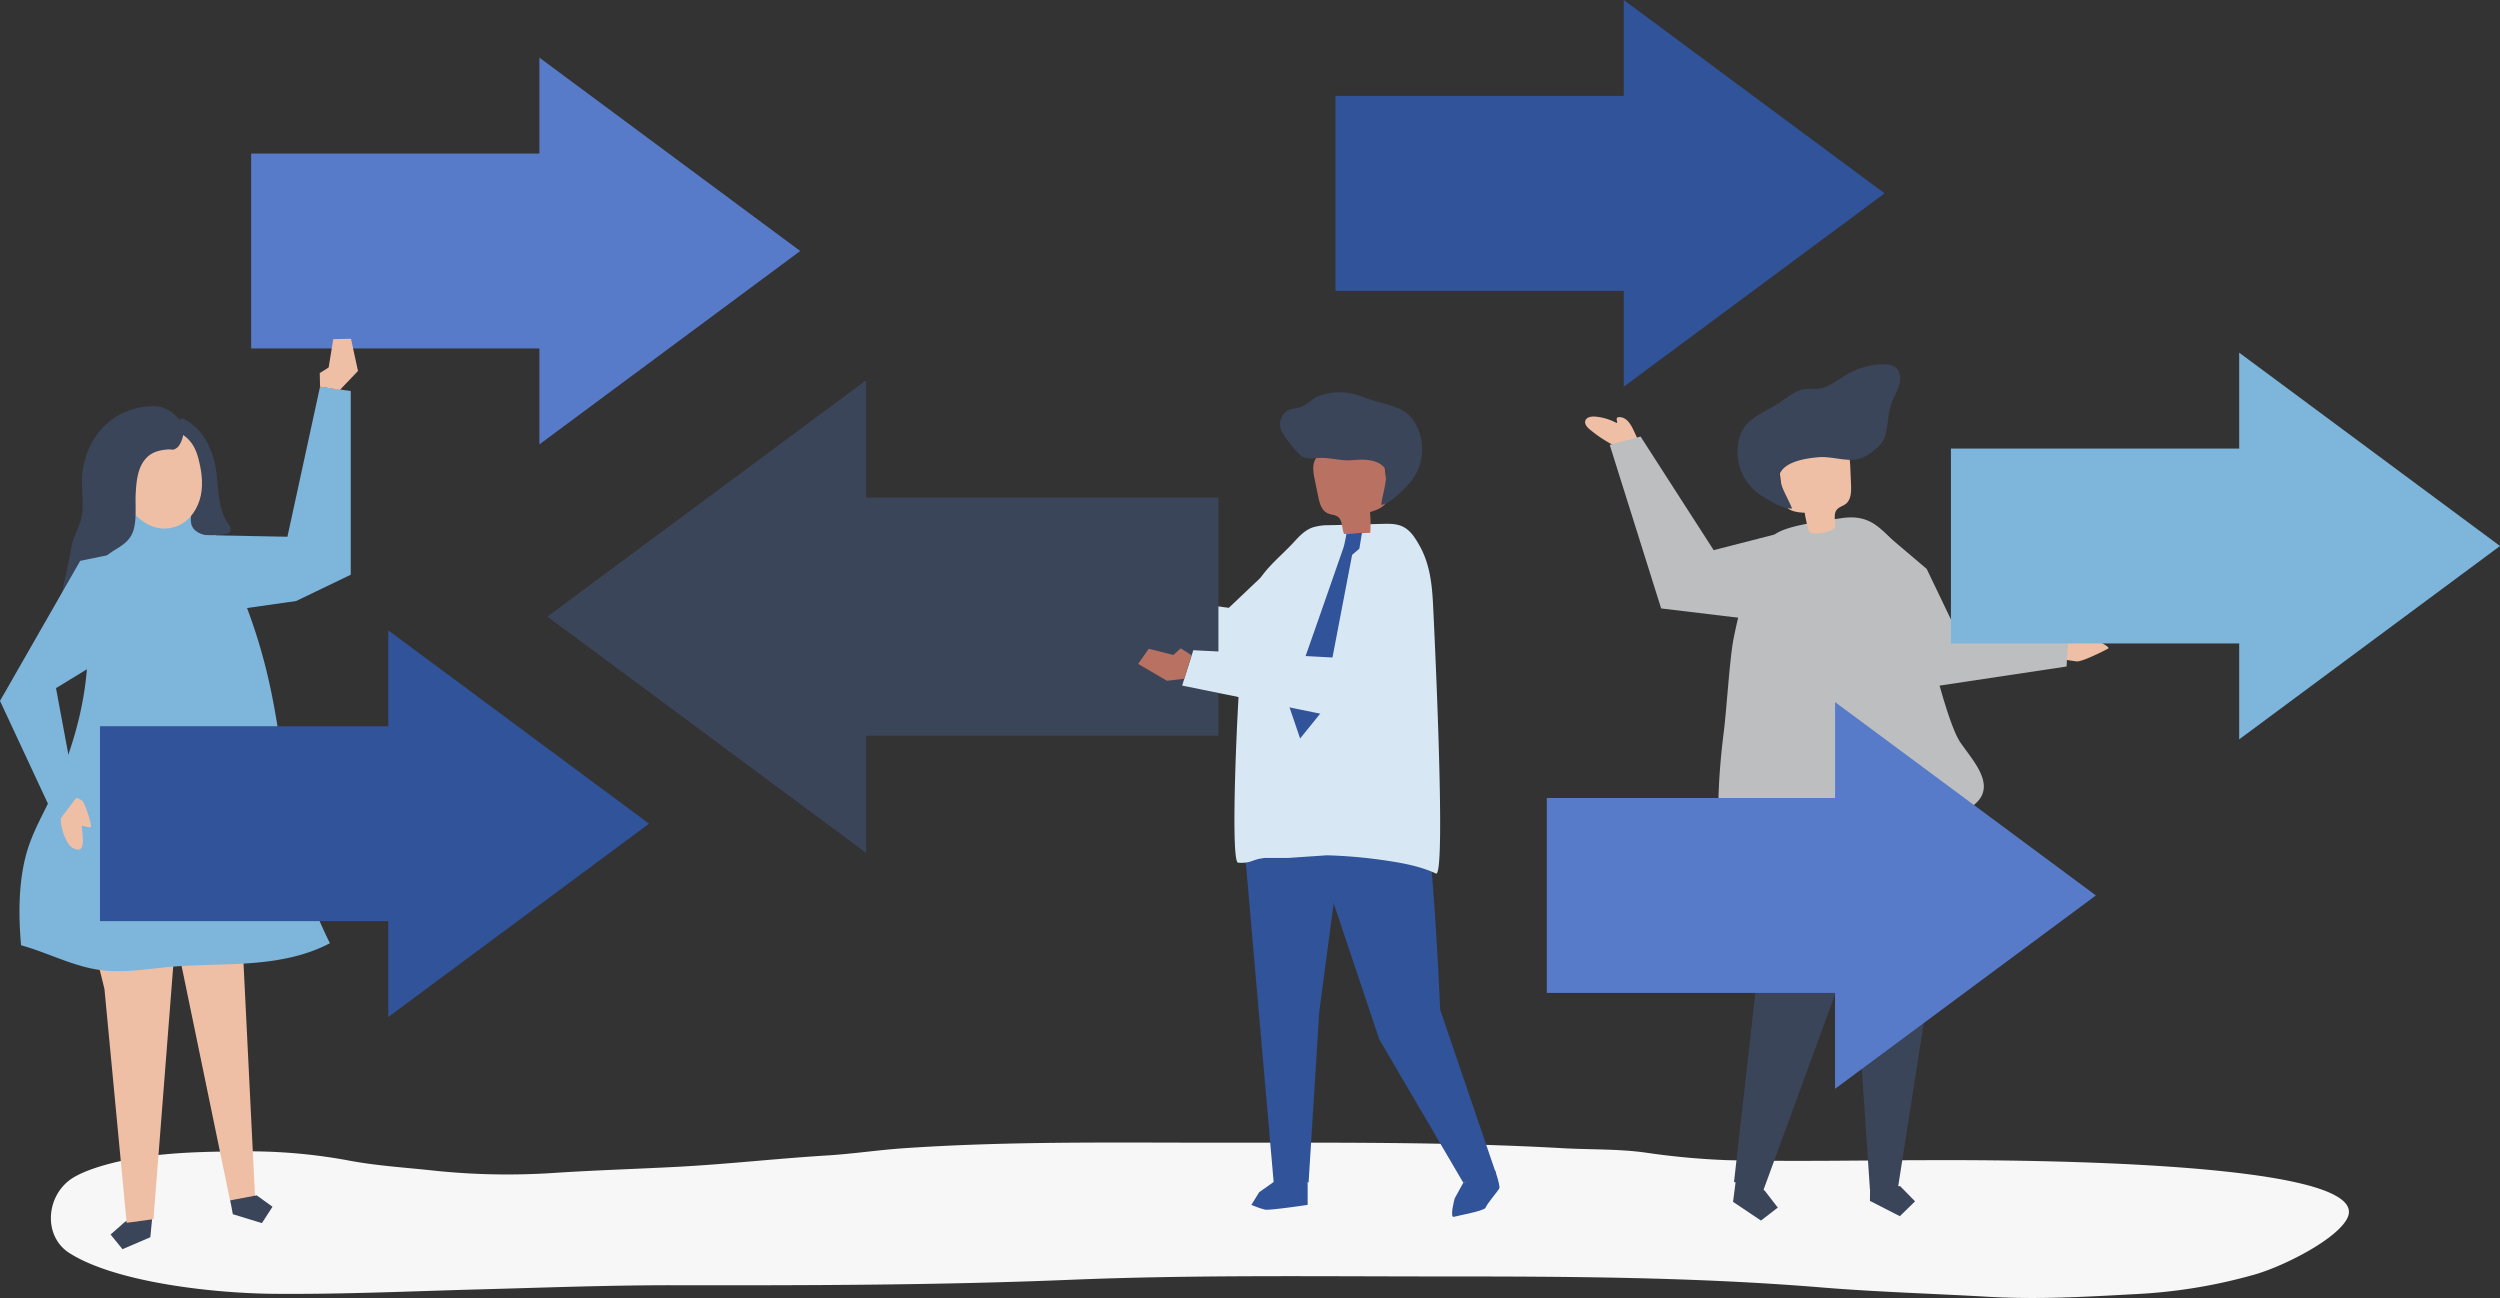 <svg id="Layer_1" data-name="Layer 1" xmlns="http://www.w3.org/2000/svg" viewBox="0 0 1050 545.18"><rect x="0" y="0" width="1050" height="545.18" fill="#333333" stroke="none"/><defs><style>.cls-1{fill:#f7f7f7;}.cls-2{fill:#efbfa5;}.cls-3{fill:#3b455a;}.cls-4{fill:#bcbec0;}.cls-5{fill:#7db5db;}.cls-6{fill:#d7e8f4;}.cls-7{fill:#d0c1a6;}.cls-8{fill:#305399;}.cls-9{fill:#b97262;}.cls-10{fill:#587bc9;}</style></defs><g id="shadow"><path class="cls-1" d="M498.47,653.54c-28.27.05-56.54.47-84.75,2.4-10.64.73-21.06,2.33-31.72,3-21.3,1.29-42.22,3.7-63.59,4.81-17.21.9-34.5,1.42-51.66,2.56a294.4,294.4,0,0,1-49.87-.94c-11.82-1.3-23.7-2-35.32-4.13a229.39,229.39,0,0,0-40.67-4c-19.32.09-38.13.1-56.62,4.23-6.48,1.45-14.43,3.83-19.36,6.88-11.28,7-12.8,24.34-1.54,31.57,19,12.15,59.46,16.92,86,17.15,29.14.25,57.45-1.09,86.63-1.87,27.11-.73,54.16-1.76,81.32-1.73,55.48.08,111,0,166.33-2.28,52-2.14,104.18-1.41,156.32-1.41,53.46,0,106.56.26,159.64,4.64,23.13,1.9,46.69,2.57,69.94,3.91,20.81,1.19,40.82,0,61.55-1.13a222.64,222.64,0,0,0,50.53-8.34c12.52-3.68,34.84-15.13,38.68-23.92,10.76-24.66-151.7-24.07-176.64-24-27.91.06-56,.63-83.92,0a316.93,316.93,0,0,1-34.73-3.23c-11.4-1.54-22.89-1.15-34.45-1.8-48.22-2.7-96.54-2.31-144.91-2.31C530,653.6,514.22,653.51,498.47,653.54Z" transform="translate(-34.27 -173.67)"/></g><g id="object"><path class="cls-2" d="M713.15,361.28A55.82,55.82,0,0,1,702,354.05c-1.11-.92-2.3-2.22-1.91-3.61.45-1.6,2.55-1.94,4.21-1.79a23.11,23.11,0,0,1,8.92,2.66c.68-.22-.19-1.32.11-2a.93.93,0,0,1,.83-.43c4.47-.25,6.21,5.84,7.74,8.76-3.13,1.64-6.37,1.71-9.14,4.19Z" transform="translate(-34.27 -173.67)"/><path class="cls-2" d="M900.64,450.62l5.8.85c2.11.31,11.35-4.35,13.32-5.44,1.12-.63-7.39-4.92-8.3-5.09-1.55-.31-5.2,1.45-6.91,1.83l-2.42-2.29-3.67,2.2Z" transform="translate(-34.27 -173.67)"/><polygon class="cls-3" points="728.69 498.51 727.88 504.77 739.6 512.64 746.67 507.19 741.22 500.12 729.49 492.24 728.69 498.51"/><polygon class="cls-3" points="728.29 496.4 737.33 416.51 726.45 327.07 728.9 308.05 777.49 306.2 779.24 337.17 771.08 416.63 740.4 500.49 728.29 496.4"/><polygon class="cls-4" points="789.89 222.55 809.21 238.94 822.11 265.83 868.72 267.16 867.96 279.93 813.33 288.15 788.59 273.63 789.89 222.55"/><polygon class="cls-3" points="813.14 315.16 813.26 395.78 797.04 499.56 785.36 499.44 778.93 403.47 763.91 307.4 813.14 315.16"/><polygon class="cls-3" points="785.37 504.37 797.94 510.81 804.32 504.56 798.07 498.18 785.44 498.06 785.37 504.37"/><path class="cls-4" d="M755.7,516.25c.11-3.5.3-6.41.33-7.45.25-9.37,1.09-18.73,2.26-28,1.05-8.34,2.38-29,3.8-37.33,1.18-6.84,5.29-23.92,8.25-30.27,7.38-15.78,5.1-17.24,37.51-21.92,14.2-2.06,17.56,6.79,29.17,17,1.15,1,1.08,7,1.35,8.57.47,2.78,1,5.57,1.54,8.34.46,2.17,1,4.34,1.51,6.5h0s9.75,44.36,16.19,53.78S877.38,508,855.1,516a78.23,78.23,0,0,1-12,3.14s-18.22-2-27.59-1.95a159.09,159.09,0,0,0-25.78,2.4c-5.67,1-11.46,2.33-16.53,5-4.84,2.53-8.34,6.25-13.25,8.87a2.66,2.66,0,0,1-1.5.43C755.59,533.52,755.46,523.6,755.7,516.25Z" transform="translate(-34.27 -173.67)"/><path class="cls-2" d="M804.94,395.33c-1.32,1.25-4.93,2.66-9.24,2.34a2.11,2.11,0,0,1-1.87-1.49,56.45,56.45,0,0,1-1.58-7.16c-3.2-.13-7-.62-8.43-3.49a8.81,8.81,0,0,1-.71-2.92l-1.59-12.4a11.11,11.11,0,0,1,0-4.3c.67-2.44,2.91-4.1,5.17-5.25,5.75-2.92,12.78-3.64,18.72-1.11a9.89,9.89,0,0,1,4.13,3c1.59,2.12,1.76,5,1.86,7.59q.17,3.67.31,7.33c.11,2.81,0,6.07-2.17,7.81-1.17.93-2.79,1.26-3.76,2.4C804.09,389.66,805.35,392.73,804.94,395.33Z" transform="translate(-34.27 -173.67)"/><path class="cls-3" d="M828,345.4a26.68,26.68,0,0,1,1.09-3.42c1-2.4,2.38-4.63,3-7.15s.16-5.55-2-7.05a8,8,0,0,0-4.8-1.1,31,31,0,0,0-15.69,4.5c-4.48,2.73-8.2,6.11-13.65,5.79-5.12-.3-8.22,1.42-12.5,4.6-4.62,3.46-11.46,6-15.36,10.1a14.45,14.45,0,0,0-3.31,6.15,21.86,21.86,0,0,0,6.73,22.12,32.2,32.2,0,0,0,4.51,3.1c3.27,1.91,7.21,4.29,10.89,4.24-.85-3-6.52-11.71-5-14.89,2.47-5.06,11.2-6.24,16.06-6.68,5.3-.47,10.82,1.69,16,.93,3.72-.55,7.71-3.68,10.16-6.45C827.21,356.78,826.92,349.65,828,345.4Z" transform="translate(-34.27 -173.67)"/><polygon class="cls-4" points="745.23 224.52 719.74 231.06 689.03 183.34 676.08 186.84 697.68 255.54 747.38 261.52 745.23 224.52"/><polygon class="cls-3" points="63.7 513.87 63.14 519.64 51.45 524.65 46.44 518.5 52.56 513.1 64.25 508.1 63.7 513.87"/><polygon class="cls-2" points="73.46 396.82 64.46 512.05 53.19 513.58 43.87 415.37 36.16 384.21 73.46 396.82"/><polygon class="cls-2" points="100.4 366.58 107.16 503.5 96.88 505.44 75.47 401.83 63.69 371.83 100.4 366.58"/><polygon class="cls-3" points="97.79 509.97 110 513.71 114.46 506.83 107.81 502.05 96.7 504.15 97.79 509.97"/><path class="cls-5" d="M120.14,392.36c-8.32-6.88-28.38-2.92-38.93-2.92,1,0-10,58.92-10.36,64.06-1.27,18.73-7.07,37.68-15.08,54.84-3.38,7.23-7.41,14.2-9.81,21.82-4,12.61-4,27.47-2.84,40.53,11.32,3.11,21.93,8.94,33.59,10.45,9.58,1.25,19.26-.52,28.89-1.37,11.38-1,22.85-.74,34.24-1.61s22.92-3,33-8.35A165.53,165.53,0,0,1,162,542.48c-2.87-9.31-6.57-19.66-7.61-29.37-1-8.77-1.1-17.7-2.38-26.6-1.49-10.34-3.27-20.66-5.75-30.82a230.29,230.29,0,0,0-11.17-34.06c-3.49-8.41-7.66-22.18-14.23-28.65C120.61,392.77,120.38,392.56,120.14,392.36Z" transform="translate(-34.27 -173.67)"/><path class="cls-3" d="M102.46,360.51c5.28,1,11.78,5.47,13.05,11,.61,2.67-.26,5.14.5,8,1.5,5.61-5.28,13.86,1.43,17.76,3.45,2,7.76,1.35,11.69.64a2.89,2.89,0,0,0,1.35-.48,2.05,2.05,0,0,0,.49-2.2,8.14,8.14,0,0,0-1.18-2.06c-4.61-6.94-3.5-16.89-5.29-24.79s-6-15.74-13.84-19A18,18,0,0,0,103,360.58Z" transform="translate(-34.27 -173.67)"/><path class="cls-2" d="M109.08,394.46c5.07-2.17,8.43-7.34,9.54-12.74s.22-11-1.27-16.34c-5-17.67-27.15-12.61-32.32,2.5C80.53,381.05,94.33,400.77,109.08,394.46Z" transform="translate(-34.27 -173.67)"/><path class="cls-3" d="M83.26,404.18c2.49-1.55,4.93-3.17,6.37-6.06,2.33-4.67,1.35-11.93,1.63-17,.29-5.34.78-11.16,4.44-15.06,2.39-2.55,5.33-3.25,8.66-3.59,2.27-.23,2.43.63,4.26-.76,1.4-1.07,2.42-4,2.62-5.64a9.48,9.48,0,0,0-3-7.62,13.29,13.29,0,0,0-10.79-4.16c-14.88.94-25.28,10.69-28.22,25.56-1.42,7.14.73,14.78-.84,21.67-1,4.26-3.39,7.25-4.09,11.75-1.82,11.69-6.9,26.87-5.4,38.67a1.64,1.64,0,0,0,.5,1.18c.72.54,1.66-.27,2.18-1l9.19-12.72a22.45,22.45,0,0,0,3.12-5.29c1.73-4.82.12-10.71,3.11-14.86C78.61,407,81,405.61,83.26,404.18Z" transform="translate(-34.27 -173.67)"/><path class="cls-2" d="M59.85,517.42c-.42,3,2,10.57,4.74,12.23,6.43,3.81,4.1-5.78,4-9.27a18.93,18.93,0,0,0,3.66.82c1.14.1-2.25-10.16-3.37-11.11-2.71-2.29-4.64-1.12-7.93-.76C60.68,512,60.24,514.72,59.85,517.42Z" transform="translate(-34.27 -173.67)"/><polygon class="cls-5" points="33.68 235.56 0 294.37 23.95 345.74 32.08 335 23.52 289.02 55.34 269.58 51.86 231.82 33.68 235.56"/><polygon class="cls-6" points="562.96 221.5 551.19 222 516.1 255.29 463.98 248.32 460.52 261.08 511.74 279.43 527.21 279.43 554.63 262.59 562.96 221.5"/><polygon class="cls-7" points="464.08 256.23 457.17 261.46 451.61 261.86 451.23 260.01 454.19 258.14 443.43 257.82 441.55 253.01 453.39 247.76 465.23 248.94 464.08 256.23"/><path class="cls-8" d="M572.89,667.49l-9.78,6.93-3.26,5.29a38.42,38.42,0,0,0,5.7,2c2,.41,17.93-2,17.93-2v-9.37Z" transform="translate(-34.27 -173.67)"/><path class="cls-8" d="M648.84,670.44l-3.6,6.56s-2.26,8.3-.31,7.73,12.86-2.47,13.3-3.87,5.18-7,5.73-8-1.8-7.77-1.8-7.77Z" transform="translate(-34.27 -173.67)"/><path class="cls-8" d="M582,516l31.57,94.22,35.29,60.21,13.69-4-23.4-68.66s-2.82-69-7.45-89.27Z" transform="translate(-34.27 -173.67)"/><polygon class="cls-8" points="522.73 356.55 534.95 496.67 549.61 496.67 554.09 424.98 562.51 361.51 530.47 323.97 522.73 356.55"/><path class="cls-6" d="M556.53,440.57c1.52-7.22,2.12-15,5.69-21.73s10.33-11.83,15.55-17.56c2.21-2.42,4.57-4.95,7.85-6.1a23.13,23.13,0,0,1,7.16-.93l22.07-.55c2.68-.07,5.47-.12,7.91.85,3.67,1.45,5.74,4.82,7.55,8,4.62,8,5.47,17,5.89,26,0,.09,5.73,114.13,1.17,112-5.68-2.66-12.18-4.08-18.55-5.07a204.36,204.36,0,0,0-27.33-2.58L575.37,534h-9.73c-5.84.57-5.36,2.33-11.37,2C550.43,535.71,554.79,448.85,556.53,440.57Z" transform="translate(-34.27 -173.67)"/><path class="cls-9" d="M598.78,397.94l11-.48a54.15,54.15,0,0,0-.11-8.73c3.09-.89,6.67-2.3,7.38-5.43a9.28,9.28,0,0,0,0-3q-.74-6.24-1.45-12.46a11,11,0,0,0-1.06-4.18c-1.24-2.22-3.82-3.3-6.29-3.87-6.32-1.46-13.34-.47-18.51,3.43a9.89,9.89,0,0,0-3.31,3.9c-1,2.45-.52,5.24,0,7.85l1.47,7.21c.56,2.76,1.42,5.92,4,7.09,1.37.62,3,.55,4.24,1.42C598.24,392.21,597.75,395.51,598.78,397.94Z" transform="translate(-34.27 -173.67)"/><path class="cls-3" d="M578.56,345.14a11.28,11.28,0,0,0,2.47-.68c2.64-1.16,4.5-3.46,7.31-4.54a25.72,25.72,0,0,1,18.38.47c5.34,2.25,12.63,3.11,17.41,6.13a14.69,14.69,0,0,1,4.71,5.19,22,22,0,0,1-1.23,23.18A30.31,30.31,0,0,1,624,379c-2.72,2.65-6,5.92-9.58,6.76.09-3.17,3.52-13,1.24-15.71-3-3.62-9-3.52-13.24-3.12-5.08.47-9.26-1.16-14.32-.9-2.58.12-5.5.64-7.48-1-2.28-1.92-7.12-8-8.26-10.69a6.74,6.74,0,0,1,1.41-7.09C575.23,345.62,576.86,345.44,578.56,345.14Z" transform="translate(-34.27 -173.67)"/><path class="cls-8" d="M599.77,397.85a55.89,55.89,0,0,1-1.2,5.7s-20.34,58.59-22.27,63.27a8.52,8.52,0,0,0-.65,3.3l4.67,13.71,9.27-11.46,12.57-65.65,3.05-2.62,1.08-6.65Z" transform="translate(-34.27 -173.67)"/><polygon class="cls-3" points="511.74 208.96 363.78 208.96 363.78 159.72 229.91 258.97 363.78 358.21 363.78 308.98 511.74 308.98 511.74 208.96"/><rect class="cls-10" x="105.49" y="64.5" width="135.84" height="81.85"/><polygon class="cls-10" points="226.55 186.63 226.55 24.21 336.09 105.42 226.55 186.63"/><rect class="cls-8" x="560.91" y="40.28" width="135.84" height="81.85"/><polygon class="cls-8" points="681.98 162.41 681.98 0 791.52 81.21 681.98 162.41"/><rect class="cls-10" x="649.66" y="335.16" width="135.84" height="81.85"/><polygon class="cls-10" points="770.73 457.29 770.73 294.88 880.27 376.08 770.73 457.29"/><rect class="cls-5" x="819.39" y="188.4" width="135.84" height="81.85"/><polygon class="cls-5" points="940.46 310.53 940.46 148.12 1050 229.32 940.46 310.53"/><rect class="cls-8" x="41.99" y="305.02" width="135.84" height="81.85"/><polygon class="cls-8" points="163.06 427.15 163.06 264.74 272.6 345.95 163.06 427.15"/><polygon class="cls-6" points="576.29 246.85 561.39 276.24 501.19 273.09 496.5 287.94 565.29 301.94 582.66 287 596.75 238.56 576.29 246.85"/><polygon class="cls-9" points="497.41 285.06 490.12 285.92 478.03 278.84 482.48 272.49 492.79 275.09 495.9 272.31 500.42 275.19 497.41 285.06"/><polygon class="cls-5" points="81.78 224.69 120.72 225.43 134.42 162.41 147.32 164.23 147.32 241.38 124.37 252.43 82.43 258.41 81.78 224.69"/><polygon class="cls-2" points="142.79 163.73 150.35 155.82 147.42 142.28 139.97 142.44 138.03 154.34 134.3 156.69 134.42 162.41 142.79 163.73"/></g></svg>